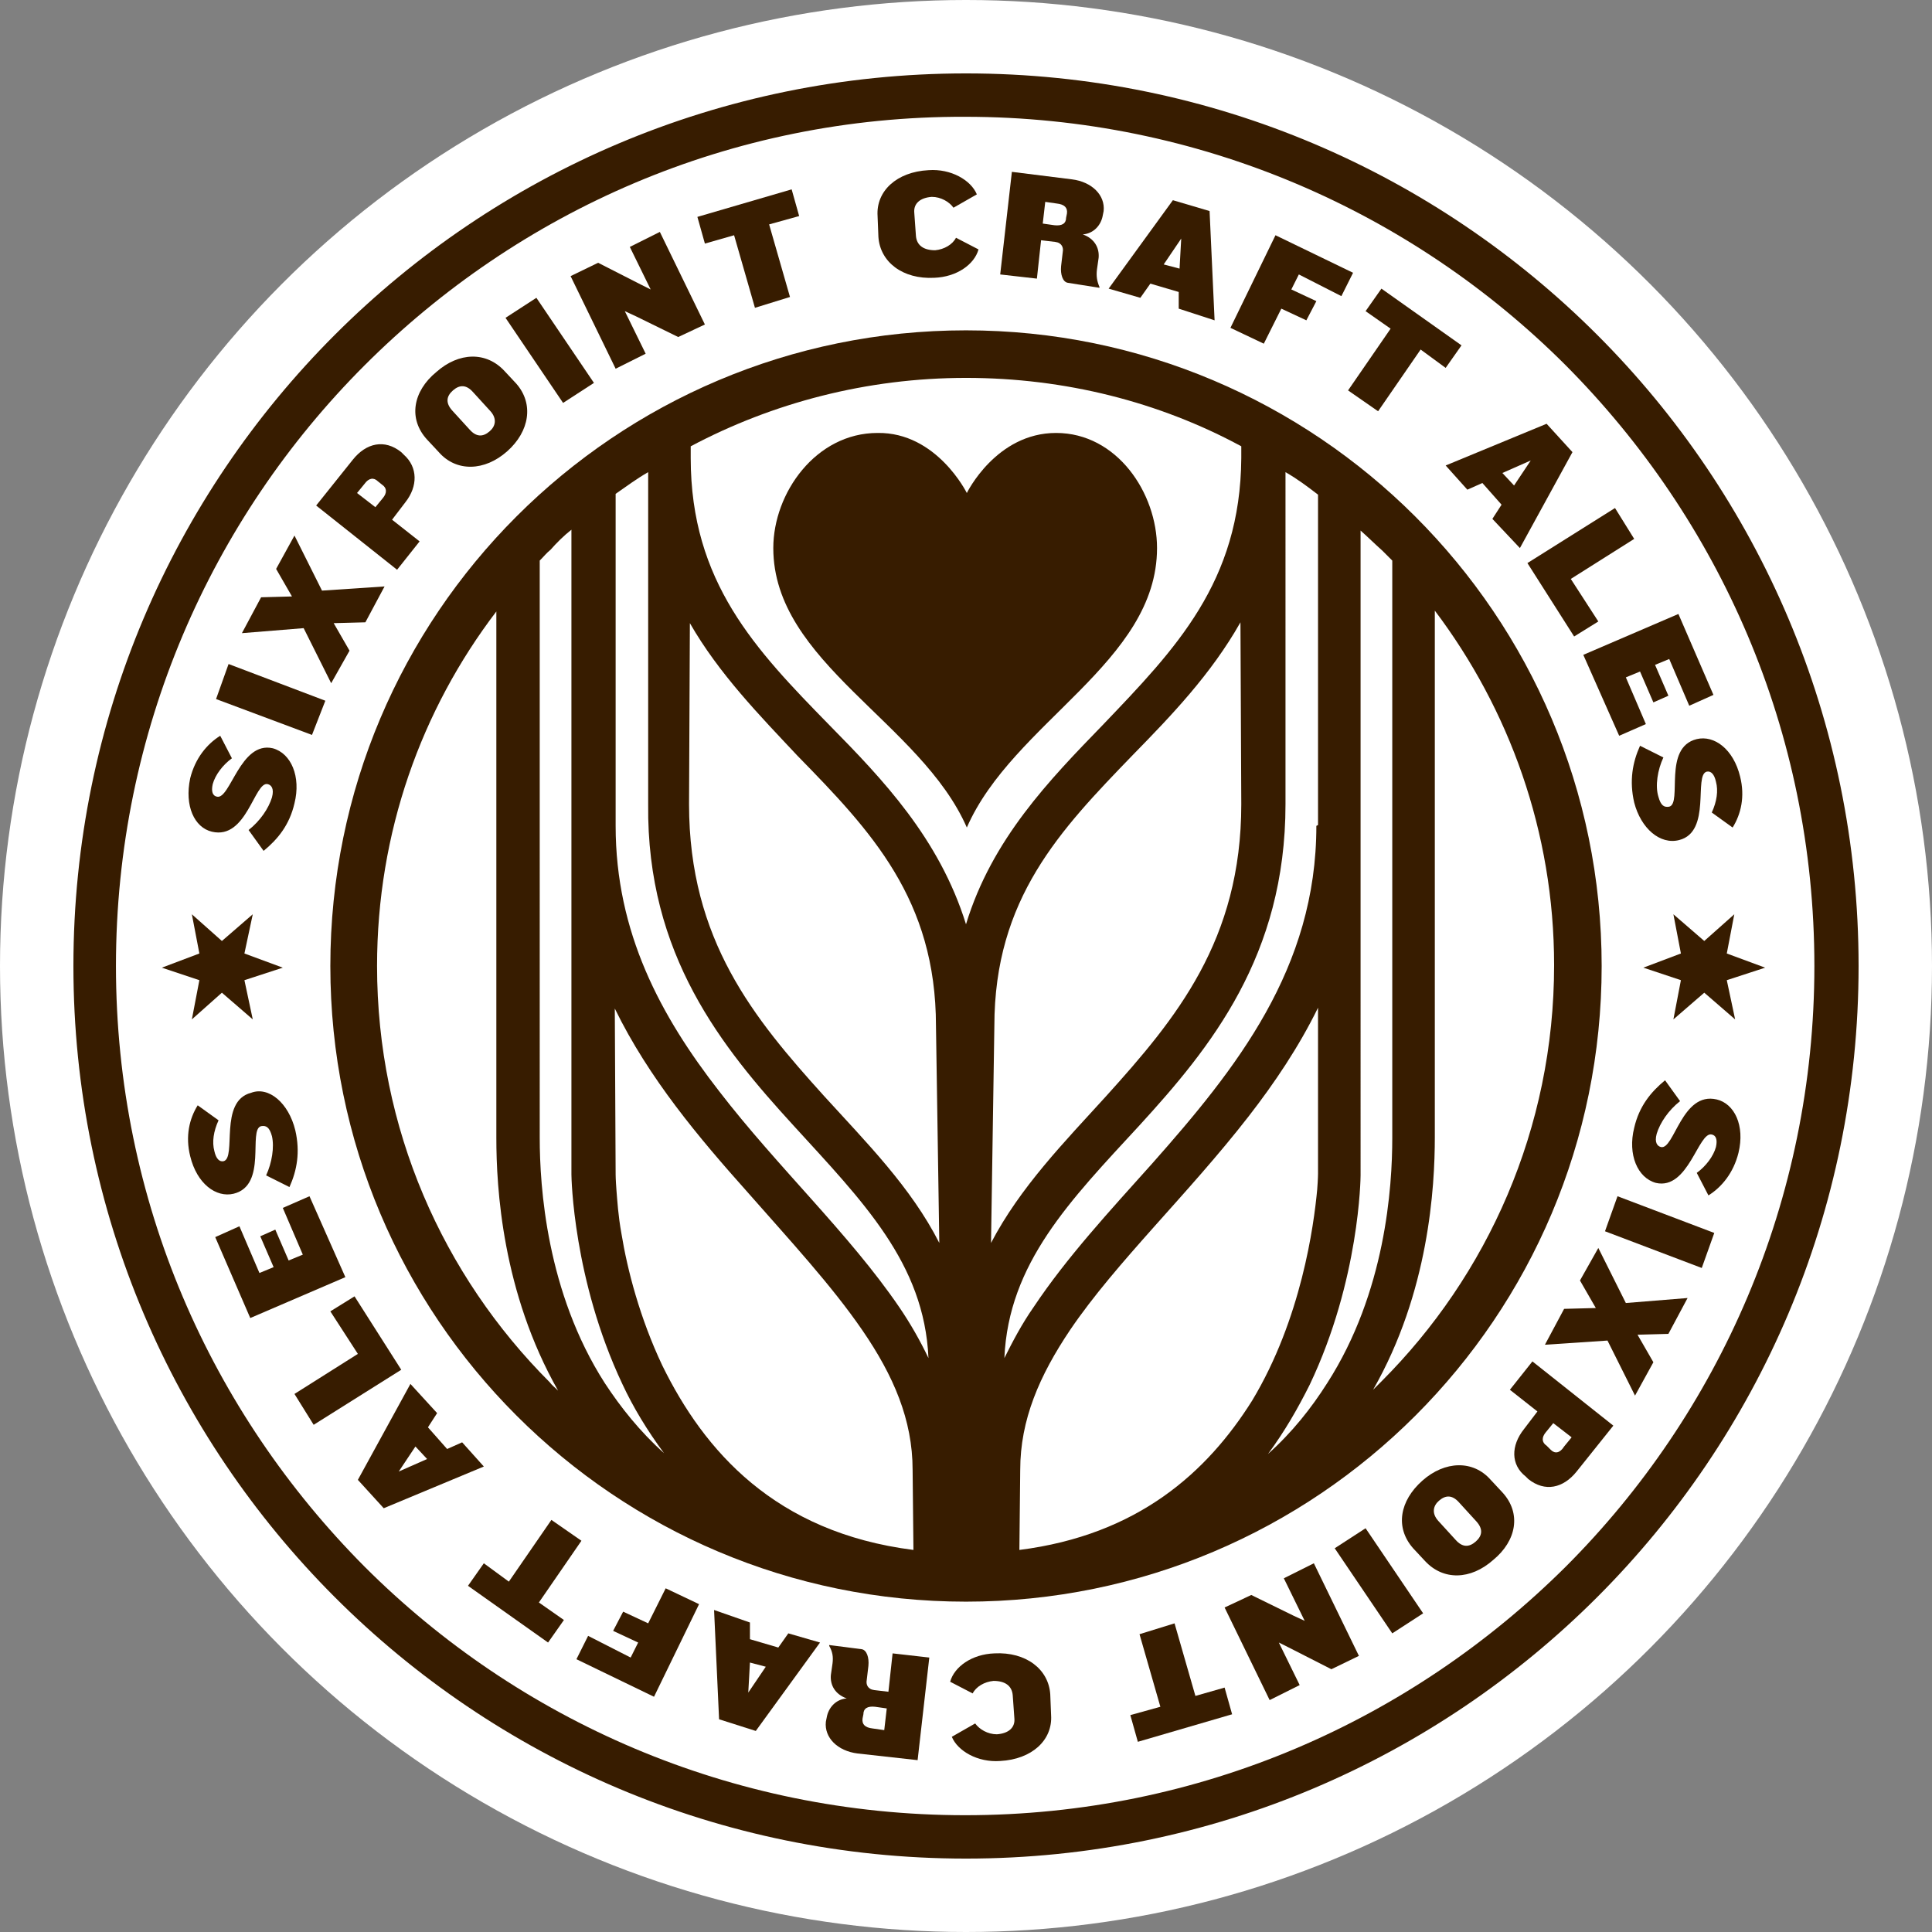 <svg xml:space="preserve" style="enable-background:new 0 0 231.6 231.6;" viewBox="0 0 231.6 231.6" y="0px" x="0px" xmlns:xlink="http://www.w3.org/1999/xlink" xmlns="http://www.w3.org/2000/svg" id="Layer_1" version="1.1">
<rect x="0" y="0" width="231.6" height="231.6" fill="#808080" stroke="none"/>
<style type="text/css">
	.st0{fill:#FFFFFF;}
	.st1{fill:#371C00;}
</style>
<circle r="115.8" cy="115.8" cx="115.8" class="st0"></circle>
<g>
	<g>
		<path d="M115.8,39.6c-42.1,0-76.2,34.1-76.2,76.2S73.7,192,115.8,192s76.2-34.1,76.2-76.2S157.8,39.6,115.8,39.6z
			 M166.9,67.2c0,10.4,0,58.3,0,69.2c0,5.9-0.8,18.5-7.8,29.4c-1.9,3-4.2,5.9-7.1,8.5c2-2.7,3.6-5.5,5-8.3c6-12.6,6.1-24.9,6.1-25.1
			V99.1l0,0v-8V63.6c0.9,0.8,1.7,1.6,2.6,2.4C166.1,66.4,166.4,66.7,166.9,67.2z M157.8,99c0,17.1-9.6,29.1-19.7,40.5
			c-5.1,5.7-10.2,11.2-14.2,17.2c-1.4,2-2.5,4.1-3.5,6.1c0.5-11.4,7.9-18.9,16.2-27.9c8.5-9.3,17.5-20.3,17.5-38.5V56.6
			c1.4,0.8,2.6,1.7,3.9,2.7v39.6L157.8,99L157.8,99z M122.2,185.8l0.1-9.6c0-6,2.3-11.3,6-16.8c5.5-8.1,14.1-16.2,21.4-25.6
			c3.1-4,6-8.3,8.3-13v19.9c0,0,0,0.6-0.1,1.9c-0.4,4.3-1.9,15.5-7.8,25.3C144.7,176.5,136.4,184,122.2,185.8z M148.8,96.4
			c0,16.3-7.8,25.7-16.2,35c-5,5.5-10.3,10.9-13.8,17.6l0.4-26c0-15.3,7.9-23.5,16.6-32.5c4.6-4.7,9.4-9.7,12.9-15.9L148.8,96.4
			L148.8,96.4z M82.7,74.7c3.5,6.1,8.4,11.1,12.9,15.9c8.8,9,16.6,17.2,16.6,32.4l0.4,26c-3.4-6.7-8.8-12.1-13.8-17.6
			c-8.4-9.3-16.2-18.7-16.2-35L82.7,74.7L82.7,74.7z M95.1,134.9c8.3,9.1,15.7,16.5,16.2,27.9c-1-2.1-2.2-4.2-3.5-6.1
			c-6-8.8-14.6-16.8-21.6-25.9c-7-9-12.4-19-12.4-31.8V74.3V59.2c1.3-0.9,2.5-1.8,3.9-2.6v39.8C77.5,114.5,86.6,125.6,95.1,134.9z
			 M73.7,120.9c4.1,8.4,10.1,15.5,15.9,22c5.1,5.8,10.1,11.2,13.8,16.6s6,10.7,6,16.7l0.1,9.6c-16.6-2.1-25.1-11.9-30.1-22.1
			c-2.7-5.7-4.2-11.5-4.9-15.8c-0.4-2.2-0.5-4-0.6-5.2c-0.1-1.3-0.1-1.9-0.1-1.9L73.7,120.9z M148.8,53.5v1.4
			c-0.1,14.9-7.9,22.9-16.6,32c-6.4,6.6-13.3,13.7-16.4,23.9c-3.2-10.3-10-17.4-16.4-23.9c-8.8-9-16.6-17.1-16.6-32l0,0v-1.4
			c9.8-5.2,21.1-8.2,33-8.2C127.7,45.3,139,48.2,148.8,53.5z M68.5,63.5v77.3c0,0.3,0.2,12.6,6.1,25.1c1.3,2.8,3,5.6,5,8.3
			c-2.9-2.6-5.2-5.5-7.1-8.4c-7-10.9-7.8-23.6-7.8-29.4V67.2c0.5-0.5,0.8-0.9,1.3-1.3C66.7,65.1,67.6,64.2,68.5,63.5z M45.2,115.8
			c0-16,5.3-30.7,14.3-42.5v63.1c0,6,0.7,18.5,7.4,30.3c-0.4-0.4-0.7-0.6-1-1C53.1,152.9,45.2,135.3,45.2,115.8z M165.6,165.6
			c-0.4,0.4-0.6,0.6-1,1c6.7-11.7,7.4-24.3,7.4-30.3V73.2c8.9,11.8,14.3,26.5,14.3,42.5C186.3,135.3,178.3,152.9,165.6,165.6z" class="st1"></path>
		<path d="M115.9,59.1c0,0,3.5-7.2,10.7-7.2c7.3,0,12.1,7.2,12.1,13.8c0,13.7-17.3,20.9-22.8,33.5
			c-5.5-12.6-23.2-19.8-23.2-33.5c0-6.6,5.1-13.8,12.5-13.8C112.3,51.8,115.9,59.1,115.9,59.1z" class="st1"></path>
	</g>
	<g>
		<path d="M8.8,115.8c0-59.1,47.9-107,107-107l0,0c59.1,0,107,47.9,107,107l0,0c0,59.1-47.9,107-107,107l0,0
			C56.6,222.8,8.8,174.8,8.8,115.8L8.8,115.8z M43.7,43.8c-18.4,18.4-29.8,43.9-29.8,72l0,0c0,28.2,11.4,53.5,29.8,72l0,0
			c18.4,18.4,43.9,29.8,72,29.8l0,0c28.2,0,53.5-11.4,72-29.8l0,0c18.4-18.4,29.8-43.9,29.8-72l0,0c0-28.2-11.4-53.5-29.8-72l0,0
			c-18.4-18.4-43.9-29.8-72-29.8l0,0C87.6,13.9,62.2,25.3,43.7,43.8L43.7,43.8z" class="st1"></path>
		<g>
			<g>
				<path d="M35.3,96.3c-0.6,2.6-2,4.3-3.7,5.7l-1.8-2.5c1.4-1.1,2.4-2.6,2.8-3.9c0.3-1.1-0.1-1.5-0.5-1.6
					c-1.6-0.4-2.5,6.7-6.7,5.7c-2.1-0.5-3.3-3.1-2.6-6.4c0.6-2.4,2-4.1,3.6-5.1l1.4,2.7c-1.1,0.8-2,2-2.3,3.1
					c-0.2,0.9,0,1.4,0.5,1.5c1.6,0.4,2.8-6.7,6.7-5.8C34.9,90.3,36.1,93.1,35.3,96.3z" class="st1"></path>
				<path d="M37.4,88.1l-11.5-4.3l1.5-4.2L39,84L37.4,88.1z" class="st1"></path>
				<path d="M38.6,70.8l7.5-0.5l-2.3,4.3L40,74.7l1.9,3.3l-2.2,3.9l-3.3-6.6L29,75.9l2.3-4.3l3.7-0.1l-1.9-3.3l2.2-4
					L38.6,70.8z" class="st1"></path>
				<path d="M48.6,60.2L47,62.3l3.3,2.6l-2.7,3.4l-9.7-7.7l4.4-5.5c1.6-2,3.8-2.5,5.8-0.9l0.3,0.3
					C50.1,56,50.1,58.3,48.6,60.2z M45.3,57.7c-0.5-0.5-1.1-0.4-1.6,0.3l-0.9,1.1l2.2,1.7l0.9-1.1c0.5-0.6,0.5-1.2-0.1-1.6
					L45.3,57.7z" class="st1"></path>
				<path d="M60.8,54.1c-2.7,2.4-6.1,2.5-8.2,0.1l-1.4-1.5c-2.3-2.5-1.7-5.8,1.1-8.1c2.7-2.4,6-2.5,8.2-0.1l1.4,1.5
					C64,48.4,63.5,51.7,60.8,54.1z M56.7,47c-0.8-0.9-1.6-0.9-2.4-0.2c-0.8,0.7-0.9,1.5-0.1,2.4l2.1,2.3c0.8,0.9,1.6,0.9,2.4,0.2
					c0.7-0.6,0.9-1.5,0.1-2.4L56.7,47z" class="st1"></path>
				<path d="M67.5,48.3l-6.9-10.2l3.7-2.4l6.9,10.2L67.5,48.3z" class="st1"></path>
				<path d="M81.3,40.4l-5.1-2.5l-1.3-0.6l2.5,5.1l-3.6,1.8l-5.4-11.1l3.3-1.6l5.1,2.6l1.2,0.6l-2.5-5.1l3.6-1.8
					l5.4,11.1L81.3,40.4z" class="st1"></path>
				<path d="M92.2,26.9l2.5,8.7l-4.2,1.3L88,28.2l-3.5,1L83.6,26l11.3-3.3l0.9,3.2L92.2,26.9z" class="st1"></path>
				<path d="M114.3,24.9c-0.5-0.7-1.5-1.3-2.6-1.3c-1.4,0.1-2.2,0.8-2.1,1.9l0.2,2.8c0.1,1.1,0.9,1.7,2.3,1.7
					c1.1-0.1,2.1-0.7,2.5-1.5l2.7,1.4c-0.5,1.8-2.6,3.3-5.3,3.4c-3.8,0.2-6.5-1.9-6.7-4.9l-0.1-2.5c-0.2-3,2.3-5.3,6.1-5.5
					c2.7-0.2,5.1,1.2,5.8,2.9L114.3,24.9z" class="st1"></path>
				<path d="M128,33.9c-0.6-0.1-0.9-1-0.8-2l0.2-1.7c0.1-0.5-0.1-1.1-0.9-1.2l-1.7-0.2l-0.5,4.6l-4.4-0.5l1.4-12.3
					l7.2,0.9c2.4,0.3,4,1.9,3.8,3.8l-0.1,0.5c-0.2,1.2-1.1,2.2-2.4,2.3c1.4,0.5,2,1.6,1.9,2.8l-0.2,1.4c-0.1,0.8,0,1.4,0.3,2.1v0.1
					L128,33.9z M127.9,25.6c0.1-0.7-0.3-1.1-1.2-1.2l-1.4-0.2l-0.3,2.6l1.4,0.2c0.9,0.1,1.4-0.2,1.4-0.9L127.9,25.6z" class="st1"></path>
				<path d="M141.3,37v-2l-3.4-1l-1.2,1.7l-3.8-1.1l7.7-10.6l4.4,1.3l0.6,13.1L141.3,37z M141.6,28.6l-2.1,3.1l1.9,0.5
					L141.6,28.6z" class="st1"></path>
				<path d="M155.7,32.9l-0.9,1.8l3,1.4l-1.2,2.3l-3-1.4l-2.1,4.2l-4-1.9l5.4-11.1l9.3,4.5l-1.4,2.8L155.7,32.9z" class="st1"></path>
				<path d="M170.3,41.9l-5.1,7.4l-3.6-2.5l5.1-7.4l-3-2.1l1.9-2.7l9.6,6.8l-1.9,2.7L170.3,41.9z" class="st1"></path>
				<path d="M178.9,62.2l1.1-1.7l-2.3-2.6l-1.8,0.8l-2.6-2.9l12.1-5l3.1,3.4l-6.3,11.5L178.9,62.2z M183.5,55.2
					l-3.4,1.5l1.4,1.5L183.5,55.2z" class="st1"></path>
				<path d="M183.1,67.5l10.5-6.6l2.3,3.7l-7.6,4.8l3.3,5.1l-2.9,1.8L183.1,67.5z" class="st1"></path>
				<path d="M189.8,78.5l11.4-4.9l4.2,9.7l-2.9,1.3l-2.4-5.6l-1.7,0.7l1.6,3.7l-1.8,0.8l-1.6-3.7l-1.7,0.7l2.4,5.6
					l-3.2,1.4L189.8,78.5z" class="st1"></path>
				<path d="M195.9,96.2c-0.6-2.6-0.2-4.8,0.7-6.8l2.8,1.4c-0.7,1.5-1,3.4-0.6,4.7c0.3,1.1,0.7,1.3,1.3,1.2
					c1.6-0.4-0.8-7.1,3.3-8.1c2.1-0.5,4.4,1.2,5.2,4.5c0.6,2.4,0.1,4.5-0.9,6.1l-2.5-1.8c0.6-1.3,0.8-2.6,0.5-3.7
					c-0.2-0.9-0.6-1.3-1.1-1.2c-1.6,0.4,0.6,7.2-3.3,8.2C199,101.3,196.7,99.3,195.9,96.2z" class="st1"></path>
				<path d="M195.9,135.2c0.6-2.6,2-4.3,3.7-5.7l1.8,2.5c-1.4,1.1-2.4,2.6-2.8,3.9c-0.3,1.1,0.1,1.5,0.5,1.6
					c1.6,0.4,2.5-6.7,6.7-5.7c2.1,0.5,3.4,3.1,2.6,6.4c-0.6,2.4-2,4.1-3.6,5.1l-1.4-2.7c1.1-0.8,2-2,2.3-3.1c0.2-0.9,0-1.4-0.5-1.5
					c-1.6-0.4-2.8,6.7-6.7,5.8C196.3,141.2,195.1,138.4,195.9,135.2z" class="st1"></path>
				<path d="M193.9,143.4l11.6,4.4L204,152l-11.6-4.4L193.9,143.4z" class="st1"></path>
				<path d="M192.7,160.7l-7.5,0.5l2.3-4.3l3.8-0.1l-1.9-3.3l2.2-3.9l3.3,6.6l7.4-0.6l-2.3,4.3l-3.7,0.1l1.9,3.3l-2.2,4
					L192.7,160.7z" class="st1"></path>
				<path d="M182.7,171.3l1.6-2.1l-3.3-2.6l2.7-3.4l9.7,7.7l-4.4,5.5c-1.6,2-3.8,2.5-5.8,0.9l-0.3-0.3
					C181.1,175.6,181.1,173.3,182.7,171.3z M185.9,173.8c0.5,0.5,1.1,0.4,1.6-0.4l0.9-1.1l-2.2-1.7l-0.9,1.1
					c-0.5,0.6-0.5,1.2,0.1,1.6L185.9,173.8z" class="st1"></path>
				<path d="M170.5,177.5c2.7-2.4,6.1-2.5,8.2-0.1l1.4,1.5c2.3,2.5,1.7,5.8-1.1,8.1c-2.7,2.4-6,2.5-8.2,0.1l-1.4-1.5
					C167.2,183.1,167.8,179.9,170.5,177.5z M174.5,184.6c0.8,0.9,1.6,0.9,2.4,0.2c0.8-0.7,0.9-1.5,0.1-2.4l-2.1-2.3
					c-0.8-0.9-1.6-0.9-2.4-0.2c-0.7,0.6-0.9,1.5-0.1,2.4L174.5,184.6z" class="st1"></path>
				<path d="M163.7,183.2l6.9,10.2l-3.7,2.4l-6.9-10.2L163.7,183.2z" class="st1"></path>
				<path d="M150,191.2l5.1,2.5l1.3,0.6l-2.5-5.1l3.6-1.8l5.4,11.1l-3.3,1.6l-5.1-2.6l-1.2-0.6l2.5,5.1l-3.6,1.8
					l-5.4-11.1L150,191.2z" class="st1"></path>
				<path d="M139.1,204.6l-2.5-8.7l4.2-1.3l2.5,8.7l3.5-1l0.9,3.2l-11.3,3.3l-0.9-3.2L139.1,204.6z" class="st1"></path>
				<path d="M116.9,206.6c0.5,0.7,1.5,1.3,2.6,1.3c1.4-0.1,2.2-0.8,2.1-1.9l-0.2-2.8c-0.1-1.1-0.9-1.7-2.3-1.7
					c-1.1,0.1-2.1,0.7-2.5,1.5l-2.7-1.4c0.5-1.8,2.6-3.3,5.3-3.4c3.8-0.2,6.5,1.9,6.7,4.9l0.1,2.5c0.2,3-2.3,5.3-6.1,5.5
					c-2.7,0.2-5.1-1.2-5.8-2.9L116.9,206.6z" class="st1"></path>
				<path d="M103.3,197.7c0.6,0.1,0.9,1,0.8,2l-0.2,1.7c-0.1,0.5,0.1,1.1,0.9,1.2l1.7,0.2l0.5-4.6l4.4,0.5L110,211
					l-7.2-0.8c-2.4-0.3-4-1.9-3.8-3.8l0.1-0.5c0.2-1.2,1.1-2.2,2.4-2.3c-1.4-0.5-2-1.6-1.9-2.8l0.2-1.4c0.1-0.8,0-1.4-0.4-2.1v-0.1
					L103.3,197.7z M103.4,206c-0.1,0.7,0.3,1.1,1.2,1.2l1.4,0.2l0.3-2.6l-1.4-0.2c-0.9-0.1-1.4,0.2-1.4,0.9L103.4,206z" class="st1"></path>
				<path d="M89.9,194.5v2l3.4,1l1.2-1.7l3.8,1.1l-7.7,10.6l-4.4-1.4L85.6,193L89.9,194.5z M89.7,202.9l2.1-3.1
					l-1.9-0.5L89.7,202.9z" class="st1"></path>
				<path d="M75.6,198.7l0.9-1.8l-3-1.4l1.2-2.3l3,1.4l2.1-4.2l4,1.9l-5.4,11.1l-9.3-4.5l1.4-2.8L75.6,198.7z" class="st1"></path>
				<path d="M61,189.6l5.1-7.4l3.6,2.5l-5.1,7.4l3,2.1l-1.9,2.7l-9.6-6.8l1.9-2.7L61,189.6z" class="st1"></path>
				<path d="M52.4,169.4l-1.1,1.7l2.3,2.6l1.8-0.8l2.6,2.9l-12,5l-3.1-3.4l6.3-11.5L52.4,169.4z M47.8,176.4l3.4-1.5
					l-1.4-1.5L47.8,176.4z" class="st1"></path>
				<path d="M48.1,164.2l-10.5,6.6l-2.3-3.7l7.6-4.8l-3.3-5.1l2.9-1.8L48.1,164.2z" class="st1"></path>
				<path d="M41.4,153.1L30,158l-4.2-9.7l2.9-1.3l2.4,5.6l1.7-0.7l-1.6-3.7l1.8-0.8l1.6,3.7l1.7-0.7l-2.4-5.6l3.2-1.4
					L41.4,153.1z" class="st1"></path>
				<path d="M35.4,135.5c0.6,2.6,0.2,4.8-0.7,6.8l-2.8-1.4c0.7-1.5,1-3.4,0.7-4.7c-0.3-1.1-0.7-1.3-1.3-1.2
					c-1.6,0.4,0.8,7.1-3.3,8.1c-2.1,0.5-4.4-1.2-5.2-4.5c-0.6-2.4-0.1-4.5,0.9-6.1l2.5,1.8c-0.6,1.3-0.8,2.6-0.5,3.7
					c0.2,0.9,0.6,1.3,1.1,1.2c1.6-0.4-0.6-7.2,3.3-8.2C32.2,130.2,34.6,132.2,35.4,135.5z" class="st1"></path>
			</g>
			<polygon points="33.9,116 29.3,114.3 30.3,109.6 26.6,112.8 23,109.6 23.9,114.3 19.4,116 23.9,117.5 23,122.2 
				26.6,119 30.3,122.2 29.3,117.5" class="st1"></polygon>
			<polygon points="211.6,116 207,114.3 207.9,109.6 204.3,112.8 200.6,109.6 201.5,114.3 197,116 201.5,117.5 
				200.6,122.2 204.3,119 208,122.2 207,117.5" class="st1"></polygon>
		</g>
	</g>
</g>
</svg>
